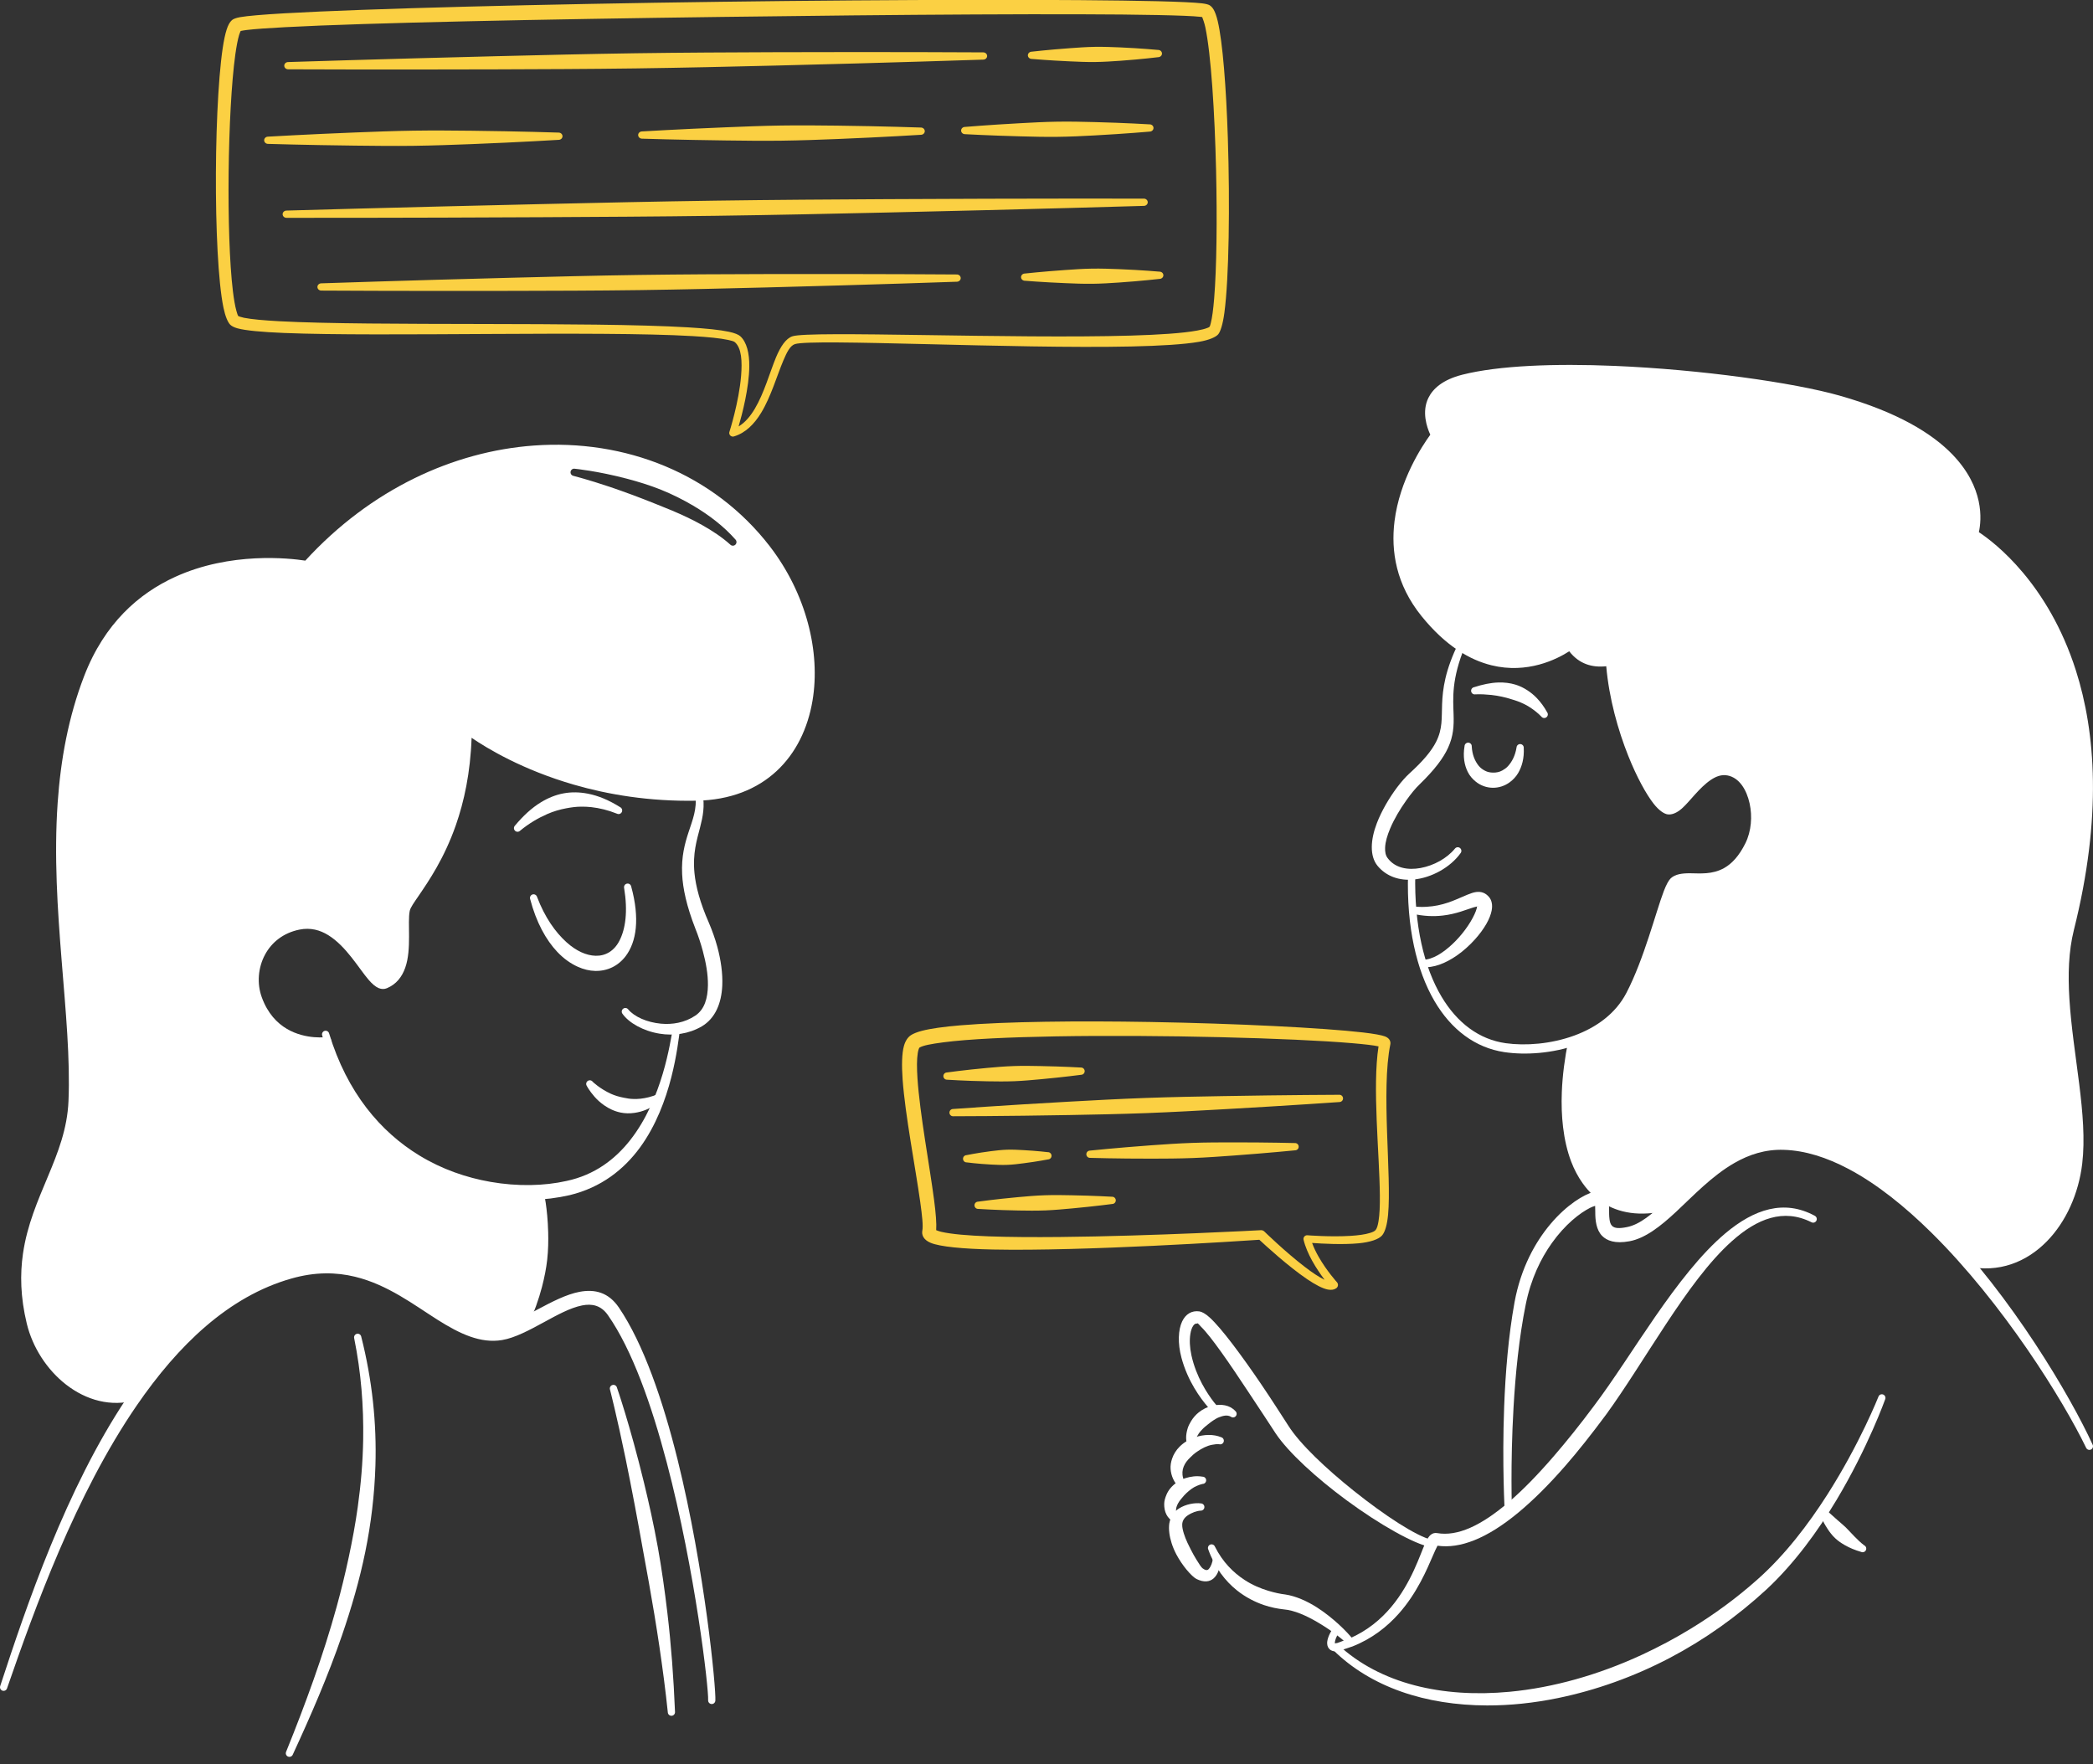 <?xml version="1.0" encoding="UTF-8"?> <svg xmlns="http://www.w3.org/2000/svg" width="140" height="118" viewBox="0 0 140 118" fill="none"><rect x="0" y="0" width="140" height="118" fill="#333333" stroke="none"/><g clip-path="url(#clip0_2234_1741)"><path fill-rule="evenodd" clip-rule="evenodd" d="M34.789 55.566C34.694 55.66 34.541 55.66 34.447 55.564C34.354 55.469 34.354 55.316 34.449 55.221C34.989 54.577 35.557 54.044 36.189 53.66C36.663 53.372 37.167 53.166 37.697 53.067C38.219 52.97 38.765 52.979 39.322 53.088C40.025 53.224 40.74 53.524 41.486 53.993C41.604 54.054 41.652 54.2 41.591 54.32C41.531 54.439 41.385 54.486 41.266 54.425C40.662 54.183 40.096 54.051 39.554 53.988C39.322 53.962 39.097 53.955 38.875 53.956C38.533 53.957 38.206 54.003 37.883 54.064C37.445 54.146 37.02 54.269 36.599 54.454C35.984 54.725 35.378 55.08 34.789 55.566Z" fill="white"></path><path fill-rule="evenodd" clip-rule="evenodd" d="M35.461 60.135C35.421 60.007 35.491 59.871 35.617 59.83C35.745 59.789 35.881 59.86 35.921 59.987C36.443 61.367 37.156 62.361 37.896 63.028C38.547 63.614 39.221 63.914 39.84 63.93C40.5 63.947 41.076 63.617 41.433 62.925C41.84 62.138 42.005 60.968 41.747 59.395C41.719 59.264 41.801 59.135 41.932 59.106C42.062 59.078 42.191 59.161 42.219 59.291C42.517 60.374 42.6 61.299 42.528 62.065C42.453 62.858 42.203 63.485 41.857 63.946C41.349 64.623 40.617 64.96 39.815 64.944C39.438 64.936 39.042 64.844 38.648 64.666C38.182 64.456 37.71 64.13 37.276 63.67C36.526 62.877 35.869 61.699 35.461 60.135Z" fill="white"></path><path fill-rule="evenodd" clip-rule="evenodd" d="M41.639 67.813C41.557 67.708 41.576 67.555 41.682 67.473C41.788 67.391 41.939 67.411 42.021 67.517C42.426 68.007 43.272 68.385 44.207 68.472C44.97 68.544 45.798 68.409 46.499 67.94C47.138 67.52 47.34 66.758 47.353 65.901C47.363 65.174 47.219 64.377 47.011 63.611C46.869 63.086 46.7 62.574 46.512 62.111C45.922 60.598 45.674 59.428 45.628 58.472C45.571 57.294 45.804 56.438 46.055 55.671C46.328 54.837 46.633 54.12 46.516 53.143C46.496 53.01 46.587 52.886 46.718 52.866C46.85 52.846 46.973 52.937 46.993 53.069C47.154 53.921 47.017 54.612 46.831 55.334C46.612 56.187 46.321 57.082 46.454 58.41C46.543 59.29 46.816 60.359 47.42 61.731C47.631 62.228 47.832 62.777 47.985 63.345C48.217 64.208 48.35 65.113 48.312 65.931C48.256 67.111 47.847 68.115 46.941 68.654C46.055 69.17 45.043 69.291 44.122 69.141C43.028 68.964 42.074 68.424 41.639 67.813Z" fill="white"></path><path fill-rule="evenodd" clip-rule="evenodd" d="M45.009 68.771C45.031 68.638 45.156 68.55 45.287 68.572C45.419 68.594 45.508 68.719 45.486 68.852C45.339 69.845 44.964 73.808 42.811 76.752C41.734 78.224 40.215 79.433 38.104 79.942C36.492 80.312 34.587 80.398 32.64 80.043C30.925 79.73 29.177 79.079 27.571 78.03C24.929 76.303 22.663 73.488 21.549 69.253C21.512 69.125 21.586 68.99 21.715 68.953C21.843 68.918 21.977 68.992 22.013 69.121C23.226 73.115 25.473 75.713 28.04 77.282C29.568 78.217 31.21 78.776 32.816 79.055C34.626 79.37 36.391 79.329 37.89 78.994C39.787 78.591 41.155 77.533 42.159 76.254C44.32 73.499 44.829 69.718 45.009 68.771Z" fill="white"></path><path fill-rule="evenodd" clip-rule="evenodd" d="M21.867 69.365C21.998 69.345 22.122 69.435 22.143 69.568C22.163 69.7 22.073 69.823 21.941 69.845C21.941 69.845 20.385 70.093 18.945 69.267C18.19 68.833 17.465 68.108 17.012 66.897C16.617 65.842 16.696 64.601 17.242 63.576C17.743 62.633 18.637 61.871 19.92 61.602C20.816 61.414 21.59 61.62 22.266 62.028C23.538 62.796 24.444 64.322 25.143 65.118C25.256 65.248 25.362 65.355 25.464 65.429C25.527 65.475 25.575 65.523 25.631 65.499C26.237 65.241 26.488 64.672 26.606 64.034C26.822 62.862 26.598 61.458 26.735 60.784C26.792 60.503 27.049 60.087 27.43 59.518C28.07 58.565 29.061 57.105 29.799 54.941C30.367 53.272 30.784 51.184 30.774 48.586C30.774 48.434 30.861 48.296 30.998 48.23C31.135 48.165 31.297 48.184 31.414 48.279C31.414 48.279 34.029 50.377 38.617 51.674C40.829 52.299 43.499 52.737 46.556 52.665C50.615 52.571 52.879 50.004 53.418 46.707C53.913 43.686 52.986 40.07 50.707 37.136C47.157 32.557 41.564 30.39 35.765 30.812C30.566 31.191 25.197 33.648 20.955 38.341C20.841 38.467 20.671 38.523 20.504 38.49C20.504 38.49 16.153 37.597 12.089 39.431C9.858 40.437 7.717 42.274 6.437 45.544C5.043 49.098 4.597 52.858 4.552 56.579C4.477 62.744 5.499 68.805 5.258 73.682C5.162 75.624 4.504 77.276 3.795 78.938C3.126 80.504 2.412 82.08 2.128 83.942C1.929 85.253 1.943 86.707 2.338 88.401C2.682 89.88 3.568 91.274 4.746 92.204C5.942 93.147 7.443 93.611 8.986 93.18C9.114 93.143 9.248 93.219 9.284 93.347C9.32 93.476 9.246 93.611 9.117 93.647C7.417 94.137 5.754 93.648 4.425 92.618C3.144 91.625 2.176 90.127 1.791 88.532C1.363 86.757 1.338 85.232 1.537 83.853C1.815 81.935 2.532 80.305 3.208 78.687C3.875 77.092 4.503 75.51 4.581 73.651C4.819 68.019 3.361 60.823 3.857 53.695C4.056 50.826 4.571 47.969 5.627 45.227C6.99 41.683 9.303 39.69 11.71 38.59C15.42 36.894 19.365 37.338 20.422 37.5C24.809 32.714 30.336 30.197 35.693 29.803C41.827 29.352 47.735 31.681 51.483 36.531C53.928 39.702 54.897 43.608 54.349 46.863C53.725 50.583 51.159 53.476 46.575 53.559C43.419 53.615 40.665 53.146 38.386 52.486C34.96 51.494 32.601 50.071 31.545 49.35C31.463 51.699 31.041 53.62 30.495 55.184C29.714 57.421 28.678 58.928 28.008 59.912C27.694 60.373 27.457 60.696 27.408 60.925C27.243 61.708 27.549 63.479 27.106 64.729C26.891 65.338 26.515 65.835 25.882 66.099C25.706 66.173 25.524 66.171 25.334 66.095C25.128 66.011 24.899 65.819 24.661 65.542C23.999 64.775 23.162 63.293 21.952 62.548C21.402 62.21 20.771 62.032 20.038 62.179C18.94 62.399 18.169 63.041 17.734 63.842C17.255 64.724 17.178 65.796 17.512 66.711C17.903 67.785 18.535 68.436 19.198 68.825C20.478 69.573 21.867 69.365 21.867 69.365Z" fill="white"></path><path fill-rule="evenodd" clip-rule="evenodd" d="M0.47 112.934C0.428 113.061 0.29 113.129 0.165 113.087C0.038 113.043 -0.03 112.906 0.013 112.779C1.781 107.38 4.409 99.616 8.461 93.541C11.297 89.287 14.838 85.871 19.211 84.58C21.013 84.053 22.584 84.085 23.989 84.425C26.282 84.977 28.124 86.357 29.807 87.429C31.061 88.226 32.206 88.866 33.434 88.667C34.2 88.544 35.071 88.063 35.958 87.589C36.914 87.079 37.885 86.574 38.765 86.409C39.785 86.218 40.7 86.436 41.397 87.46C43.032 89.866 44.34 93.663 45.327 97.647C47.148 104.994 47.904 112.956 47.85 113.753C47.842 113.887 47.727 113.989 47.595 113.981C47.462 113.973 47.36 113.858 47.367 113.725C47.408 112.934 46.51 105.075 44.601 97.834C43.584 93.974 42.285 90.288 40.664 87.969C40.203 87.309 39.601 87.187 38.939 87.318C38.142 87.476 37.27 87.958 36.408 88.428C35.422 88.966 34.445 89.489 33.593 89.633C32.143 89.878 30.755 89.218 29.272 88.281C27.668 87.267 25.932 85.932 23.754 85.401C22.499 85.095 21.096 85.06 19.482 85.523C15.29 86.712 11.912 89.982 9.147 94.008C5.051 99.974 2.311 107.614 0.47 112.934Z" fill="white"></path><path fill-rule="evenodd" clip-rule="evenodd" d="M40.801 92.944C40.763 92.817 40.835 92.681 40.963 92.643C41.091 92.603 41.226 92.676 41.264 92.804C41.264 92.804 42.129 95.273 43.079 99.186C43.393 100.482 43.721 101.935 44.005 103.512C44.252 104.888 44.462 106.358 44.642 107.892C44.891 110 45.059 112.228 45.151 114.506C45.162 114.64 45.061 114.756 44.928 114.766C44.795 114.776 44.679 114.675 44.67 114.541C44.518 113.058 44.321 111.601 44.114 110.183C43.893 108.685 43.65 107.235 43.403 105.852C43.276 105.142 43.148 104.451 43.026 103.779C42.829 102.685 42.642 101.644 42.457 100.672C42.241 99.537 42.037 98.496 41.847 97.57C41.256 94.7 40.801 92.944 40.801 92.944Z" fill="white"></path><path fill-rule="evenodd" clip-rule="evenodd" d="M23.69 89.507C23.661 89.377 23.742 89.247 23.872 89.217C24.002 89.187 24.132 89.269 24.161 89.4C24.903 92.329 25.199 95.201 25.112 98.031C25.052 99.975 24.822 101.901 24.434 103.801C24.051 105.684 23.51 107.541 22.878 109.381C21.953 112.076 20.803 114.727 19.581 117.37C19.527 117.493 19.385 117.549 19.262 117.495C19.14 117.442 19.085 117.298 19.138 117.175C19.788 115.575 20.402 113.97 20.972 112.361C21.548 110.736 22.069 109.106 22.521 107.467C22.824 106.367 23.092 105.263 23.329 104.154C23.567 103.043 23.773 101.928 23.93 100.805C24.138 99.314 24.268 97.811 24.293 96.288C24.329 94.07 24.157 91.814 23.69 89.507Z" fill="white"></path><path fill-rule="evenodd" clip-rule="evenodd" d="M35.888 79.77C35.871 79.637 35.964 79.515 36.096 79.497C36.228 79.48 36.35 79.574 36.367 79.706C36.367 79.706 36.627 80.785 36.668 82.439C36.682 82.994 36.675 83.613 36.601 84.272C36.536 84.85 36.415 85.456 36.255 86.075C36.033 86.928 35.719 87.795 35.325 88.662C35.278 88.787 35.14 88.851 35.015 88.804C34.89 88.758 34.826 88.618 34.873 88.493C35.037 87.912 35.154 87.337 35.257 86.769C35.367 86.173 35.442 85.591 35.504 85.031C35.536 84.746 35.563 84.466 35.593 84.195C35.643 83.753 35.692 83.334 35.729 82.938C35.773 82.478 35.811 82.055 35.835 81.674C35.911 80.507 35.888 79.77 35.888 79.77Z" fill="white"></path><path fill-rule="evenodd" clip-rule="evenodd" d="M39.254 72.641C39.178 72.531 39.204 72.38 39.314 72.303C39.423 72.227 39.574 72.254 39.65 72.363C39.65 72.363 40.122 72.823 40.858 73.16C41.114 73.276 41.403 73.363 41.722 73.425C41.929 73.466 42.147 73.508 42.384 73.509C42.531 73.51 42.684 73.511 42.845 73.492C43.207 73.45 43.599 73.364 44.028 73.172C44.142 73.103 44.291 73.139 44.36 73.253C44.429 73.367 44.393 73.517 44.279 73.587C43.927 73.869 43.588 74.067 43.253 74.212C42.977 74.331 42.708 74.399 42.446 74.438C42.122 74.485 41.812 74.478 41.527 74.42C41.099 74.335 40.725 74.151 40.417 73.936C40.149 73.751 39.932 73.546 39.761 73.35C39.417 72.96 39.254 72.641 39.254 72.641Z" fill="white"></path><path fill-rule="evenodd" clip-rule="evenodd" d="M21.904 69.605C24.371 77.606 31.061 80.085 36.128 79.738C36.128 79.738 36.717 84.202 35.099 88.578C34.543 88.851 34.007 89.069 33.514 89.15C29.608 89.797 26.314 83.034 19.346 85.052C15.189 86.255 11.809 89.441 9.052 93.413C5.85 94.321 2.804 91.581 2.065 88.466C0.482 81.799 4.687 78.746 4.92 73.666C5.28 65.807 2.344 54.885 6.032 45.385C9.747 35.813 20.6 38.018 20.6 38.018C29.788 27.823 44.196 27.92 51.095 36.833C56.098 43.296 54.753 52.943 46.566 53.112C36.992 53.309 31.167 48.586 31.167 48.586C31.167 56.489 27.301 59.751 27.072 60.854C26.843 61.956 27.581 65.029 25.756 65.799C24.695 66.246 23.223 61.224 19.979 61.89C17.487 62.401 16.565 64.918 17.262 66.804C18.492 70.134 21.904 69.605 21.904 69.605ZM38.361 31.831C38.361 31.831 39.35 32.083 40.766 32.558C41.249 32.721 41.779 32.91 42.34 33.117C42.838 33.302 43.358 33.506 43.889 33.719C44.227 33.855 44.57 33.99 44.912 34.133C45.618 34.431 46.32 34.755 46.977 35.127C47.664 35.515 48.305 35.938 48.849 36.429C48.943 36.524 49.097 36.525 49.191 36.431C49.287 36.336 49.287 36.183 49.193 36.087C48.434 35.226 47.452 34.462 46.371 33.825C45.678 33.416 44.95 33.053 44.219 32.76C43.441 32.448 42.665 32.213 41.948 32.024C39.964 31.5 38.446 31.353 38.446 31.353C38.315 31.33 38.189 31.418 38.166 31.55C38.143 31.681 38.23 31.807 38.361 31.831Z" fill="white"></path><path fill-rule="evenodd" clip-rule="evenodd" d="M87.766 83.139C87.878 83.454 88.034 83.769 88.203 84.066C88.74 85.008 89.427 85.766 89.427 85.766C89.479 85.823 89.503 85.9 89.495 85.977C89.486 86.054 89.445 86.123 89.382 86.168C89.248 86.265 89.059 86.302 88.823 86.257C88.472 86.192 87.974 85.928 87.432 85.561C86.172 84.708 84.642 83.305 84.237 82.927C82.933 83.015 72.471 83.704 66.413 83.579C64.408 83.537 62.869 83.39 62.249 83.131C61.76 82.927 61.64 82.591 61.695 82.312C61.757 81.993 61.679 81.303 61.556 80.409C61.237 78.116 60.546 74.585 60.375 72.196C60.306 71.24 60.328 70.454 60.462 69.968C60.561 69.612 60.731 69.377 60.923 69.248C61.079 69.143 61.327 69.038 61.664 68.951C62.243 68.8 63.13 68.675 64.247 68.582C67.303 68.327 72.118 68.276 76.923 68.359C82.716 68.459 88.494 68.751 91.155 69.058C91.906 69.145 92.423 69.24 92.647 69.326C92.993 69.46 93.026 69.717 93 69.848C92.372 72.933 93.093 78.643 92.848 81.252C92.786 81.904 92.654 82.38 92.459 82.622C92.234 82.901 91.633 83.09 90.892 83.162C89.805 83.266 88.41 83.187 87.766 83.139ZM62.621 82.285C62.707 82.319 62.838 82.368 62.955 82.394C64.306 82.709 67.444 82.774 70.903 82.741C77.107 82.681 84.332 82.286 84.332 82.286C84.42 82.279 84.506 82.311 84.57 82.373C84.57 82.373 85.968 83.738 87.276 84.738C87.758 85.108 88.225 85.427 88.603 85.603C88.356 85.274 88.038 84.819 87.761 84.316C87.518 83.872 87.305 83.391 87.195 82.925C87.177 82.849 87.197 82.769 87.247 82.71C87.298 82.65 87.374 82.619 87.452 82.626C87.452 82.626 89.014 82.751 90.359 82.664C90.851 82.633 91.312 82.574 91.651 82.466C91.817 82.413 91.951 82.356 92.019 82.269C92.112 82.15 92.166 81.946 92.209 81.682C92.283 81.24 92.304 80.647 92.298 79.954C92.272 77.129 91.789 72.713 92.209 69.991C91.872 69.916 91.265 69.847 90.449 69.777C86.434 69.434 77.556 69.201 70.607 69.322C67.521 69.377 64.817 69.496 63.097 69.721C62.305 69.824 61.743 69.924 61.496 70.078C61.489 70.092 61.467 70.132 61.457 70.159C61.428 70.237 61.406 70.331 61.389 70.438C61.32 70.857 61.325 71.441 61.369 72.126C61.526 74.499 62.187 78.007 62.483 80.282C62.598 81.156 62.652 81.863 62.621 82.285Z" fill="#FBD043"></path><path fill-rule="evenodd" clip-rule="evenodd" d="M63.353 72.221C63.219 72.226 63.107 72.122 63.102 71.988C63.097 71.854 63.202 71.741 63.335 71.736C63.335 71.736 64.508 71.572 66.018 71.433C66.584 71.381 67.196 71.328 67.81 71.307C68.424 71.285 69.038 71.297 69.606 71.308C71.122 71.336 72.303 71.406 72.303 71.406C72.437 71.402 72.549 71.506 72.554 71.641C72.559 71.774 72.454 71.886 72.321 71.891C72.321 71.891 71.148 72.048 69.638 72.187C69.071 72.24 68.461 72.296 67.847 72.321C67.233 72.345 66.619 72.337 66.05 72.327C64.534 72.3 63.353 72.221 63.353 72.221V72.221Z" fill="#FBD043"></path><path fill-rule="evenodd" clip-rule="evenodd" d="M63.758 74.665C63.625 74.67 63.512 74.565 63.508 74.432C63.502 74.298 63.607 74.185 63.74 74.18C63.74 74.18 67.144 73.932 71.486 73.69C73.121 73.599 74.884 73.504 76.653 73.44C78.421 73.376 80.189 73.345 81.825 73.317C86.173 73.24 89.584 73.229 89.584 73.229C89.717 73.223 89.831 73.329 89.835 73.463C89.841 73.596 89.735 73.708 89.602 73.714C89.602 73.714 86.198 73.953 81.856 74.196C80.221 74.287 78.457 74.387 76.69 74.454C74.923 74.52 73.154 74.555 71.517 74.584C67.17 74.662 63.758 74.665 63.758 74.665Z" fill="#FBD043"></path><path fill-rule="evenodd" clip-rule="evenodd" d="M72.915 77.448C72.781 77.453 72.671 77.348 72.665 77.214C72.661 77.08 72.764 76.969 72.897 76.963C72.897 76.963 74.699 76.775 77.007 76.607C77.874 76.544 78.811 76.48 79.749 76.447C80.688 76.413 81.627 76.413 82.495 76.412C84.809 76.411 86.619 76.458 86.619 76.458C86.752 76.454 86.865 76.558 86.869 76.692C86.875 76.826 86.77 76.938 86.637 76.943C86.637 76.943 84.834 77.123 82.528 77.292C81.662 77.355 80.725 77.424 79.787 77.459C78.847 77.496 77.909 77.5 77.039 77.501C74.726 77.504 72.915 77.448 72.915 77.448ZM64.667 77.751C64.534 77.757 64.421 77.652 64.417 77.517C64.411 77.384 64.516 77.272 64.649 77.266C64.649 77.266 65.35 77.12 66.273 77.002C66.616 76.959 66.986 76.914 67.358 76.902C67.733 76.89 68.103 76.911 68.449 76.93C69.374 76.98 70.087 77.067 70.087 77.067C70.22 77.061 70.333 77.166 70.337 77.3C70.343 77.434 70.238 77.546 70.105 77.552C70.105 77.552 69.401 77.691 68.481 77.808C68.138 77.853 67.769 77.901 67.396 77.916C67.022 77.931 66.651 77.915 66.305 77.896C65.378 77.847 64.667 77.751 64.667 77.751Z" fill="#FBD043"></path><path fill-rule="evenodd" clip-rule="evenodd" d="M65.433 80.863C65.3 80.868 65.188 80.763 65.183 80.63C65.178 80.496 65.282 80.383 65.415 80.378C65.415 80.378 66.588 80.213 68.099 80.075C68.664 80.022 69.276 79.97 69.89 79.949C70.505 79.927 71.118 79.939 71.687 79.95C73.202 79.978 74.384 80.048 74.384 80.048C74.517 80.044 74.629 80.147 74.635 80.282C74.639 80.416 74.535 80.528 74.402 80.533C74.402 80.533 73.229 80.689 71.719 80.829C71.152 80.881 70.541 80.938 69.927 80.963C69.313 80.987 68.699 80.979 68.131 80.969C66.615 80.942 65.433 80.863 65.433 80.863V80.863Z" fill="#FBD043"></path><path fill-rule="evenodd" clip-rule="evenodd" d="M49.091 29.193C49.875 28.957 50.459 28.36 50.917 27.605C51.572 26.527 51.97 25.124 52.397 24.116C52.633 23.561 52.847 23.123 53.173 23.017C54.341 22.638 67.808 23.346 75.656 23.176C77.604 23.134 79.211 23.037 80.212 22.862C80.891 22.742 81.324 22.549 81.485 22.362C81.635 22.188 81.796 21.685 81.899 20.919C82.208 18.617 82.275 13.657 82.13 9.221C82.02 5.865 81.786 2.807 81.452 1.407C81.367 1.052 81.269 0.789 81.173 0.63C81.087 0.486 80.988 0.396 80.897 0.344C80.835 0.309 80.673 0.255 80.407 0.224C79.912 0.166 78.89 0.118 77.449 0.082C71.904 -0.054 60.066 -0.037 48.23 0.119C36.39 0.276 24.553 0.572 19.017 0.891C17.572 0.974 16.549 1.062 16.056 1.148C15.778 1.197 15.611 1.274 15.548 1.322C15.467 1.385 15.379 1.483 15.303 1.628C15.204 1.814 15.107 2.112 15.023 2.505C14.663 4.196 14.46 7.87 14.442 11.549C14.424 15.211 14.591 18.876 14.95 20.591C15.071 21.169 15.238 21.553 15.396 21.715C15.476 21.797 15.632 21.891 15.874 21.959C16.401 22.107 17.496 22.21 18.984 22.271C25.56 22.543 40.032 22.11 46.342 22.482C47.385 22.544 48.201 22.626 48.715 22.739C48.933 22.787 49.089 22.828 49.159 22.891C49.61 23.29 49.649 24.182 49.572 25.136C49.429 26.899 48.791 28.886 48.791 28.886C48.762 28.972 48.785 29.066 48.848 29.131C48.911 29.195 49.004 29.219 49.091 29.193ZM15.945 21.147C15.893 21.08 15.858 20.954 15.812 20.79C15.722 20.466 15.645 20.018 15.579 19.475C15.349 17.58 15.261 14.566 15.293 11.556C15.326 8.539 15.48 5.525 15.74 3.646C15.817 3.102 15.9 2.658 15.994 2.342C16.023 2.242 16.071 2.132 16.098 2.072C16.187 2.054 16.35 2.024 16.509 2.005C17.052 1.94 17.924 1.879 19.068 1.818C24.597 1.523 36.419 1.289 48.242 1.132C60.065 0.974 71.889 0.892 77.428 1.006C78.83 1.034 79.823 1.073 80.305 1.127C80.34 1.131 80.38 1.137 80.415 1.142C80.46 1.258 80.564 1.542 80.622 1.817C81.002 3.593 81.252 7.492 81.343 11.4C81.418 14.657 81.383 17.92 81.214 19.977C81.154 20.694 81.081 21.259 80.988 21.617C80.957 21.731 80.939 21.817 80.903 21.86C80.878 21.89 80.827 21.907 80.766 21.932C80.599 22 80.367 22.058 80.078 22.111C79.104 22.29 77.537 22.392 75.638 22.448C67.739 22.679 54.175 22.104 53.002 22.495C52.571 22.639 52.213 23.167 51.905 23.908C51.494 24.9 51.119 26.282 50.487 27.344C50.194 27.834 49.848 28.257 49.406 28.523C49.653 27.672 50.106 25.923 50.12 24.512C50.129 23.631 49.95 22.879 49.516 22.488C49.399 22.382 49.145 22.275 48.764 22.193C48.173 22.066 47.234 21.969 46.037 21.897C39.452 21.502 24.976 21.828 18.683 21.487C17.639 21.43 16.825 21.357 16.319 21.256C16.16 21.224 15.984 21.161 15.945 21.147Z" fill="#FBD043"></path><path fill-rule="evenodd" clip-rule="evenodd" d="M65.774 3.988C65.917 3.986 66.031 3.875 66.029 3.742C66.027 3.608 65.909 3.501 65.766 3.503C65.766 3.503 59.63 3.466 51.814 3.492C48.872 3.502 45.692 3.517 42.514 3.562C39.334 3.608 36.156 3.687 33.215 3.759C25.402 3.952 19.269 4.151 19.269 4.151C19.126 4.153 19.012 4.263 19.014 4.397C19.016 4.531 19.134 4.638 19.277 4.636C19.277 4.636 25.413 4.664 33.229 4.639C36.171 4.629 39.35 4.619 42.529 4.576C45.709 4.533 48.888 4.459 51.828 4.387C59.642 4.195 65.774 3.988 65.774 3.988ZM77.47 3.825C77.613 3.823 77.728 3.712 77.725 3.578C77.723 3.445 77.605 3.337 77.462 3.34C77.462 3.34 76.353 3.233 74.923 3.17C74.388 3.147 73.811 3.125 73.232 3.134C72.653 3.143 72.076 3.186 71.542 3.225C70.116 3.329 69.01 3.457 69.01 3.457C68.867 3.459 68.752 3.57 68.754 3.703C68.756 3.837 68.874 3.944 69.018 3.942C69.018 3.942 70.128 4.04 71.556 4.104C72.092 4.128 72.669 4.155 73.248 4.148C73.826 4.141 74.403 4.103 74.938 4.065C76.365 3.962 77.47 3.825 77.47 3.825Z" fill="#FBD043"></path><path fill-rule="evenodd" clip-rule="evenodd" d="M37.37 9.354C37.513 9.352 37.628 9.241 37.626 9.108C37.623 8.974 37.505 8.867 37.362 8.869C37.362 8.869 34.799 8.782 31.528 8.745C30.298 8.731 28.97 8.72 27.64 8.74C26.311 8.76 24.983 8.813 23.753 8.861C20.486 8.99 17.926 9.14 17.926 9.14C17.783 9.142 17.668 9.252 17.67 9.386C17.672 9.52 17.791 9.627 17.934 9.625C17.934 9.625 20.497 9.703 23.768 9.741C24.998 9.755 26.327 9.771 27.656 9.754C28.985 9.736 30.314 9.688 31.543 9.64C34.811 9.512 37.37 9.354 37.37 9.354ZM61.602 9.016C61.745 9.014 61.86 8.904 61.858 8.77C61.856 8.636 61.738 8.529 61.595 8.531C61.595 8.531 59.135 8.443 55.995 8.404C54.815 8.39 53.54 8.377 52.264 8.396C50.989 8.415 49.714 8.468 48.534 8.516C45.398 8.643 42.942 8.791 42.942 8.791C42.799 8.793 42.684 8.903 42.686 9.037C42.689 9.171 42.807 9.278 42.95 9.276C42.95 9.276 45.409 9.355 48.549 9.395C49.729 9.41 51.004 9.427 52.28 9.41C53.556 9.394 54.831 9.346 56.01 9.299C59.147 9.172 61.602 9.016 61.602 9.016ZM76.903 8.803C77.046 8.8 77.16 8.69 77.157 8.556C77.156 8.423 77.038 8.315 76.895 8.318C76.895 8.318 75.268 8.218 73.186 8.165C72.405 8.144 71.56 8.126 70.715 8.139C69.87 8.152 69.026 8.198 68.246 8.241C66.167 8.353 64.544 8.49 64.544 8.49C64.401 8.492 64.287 8.602 64.289 8.736C64.291 8.87 64.409 8.977 64.552 8.975C64.552 8.975 66.178 9.066 68.26 9.12C69.042 9.141 69.886 9.164 70.731 9.153C71.576 9.143 72.419 9.101 73.2 9.059C75.28 8.947 76.903 8.803 76.903 8.803Z" fill="#FBD043"></path><path fill-rule="evenodd" clip-rule="evenodd" d="M76.516 13.771C76.659 13.769 76.774 13.659 76.772 13.525C76.77 13.391 76.652 13.284 76.509 13.286C76.509 13.286 68.94 13.269 59.3 13.321C55.672 13.341 51.751 13.365 47.83 13.421C43.909 13.477 39.988 13.566 36.361 13.648C26.725 13.866 19.16 14.085 19.16 14.085C19.017 14.087 18.902 14.198 18.905 14.332C18.907 14.465 19.024 14.572 19.168 14.57C19.168 14.57 26.736 14.579 36.376 14.528C40.003 14.509 43.925 14.489 47.846 14.435C51.767 14.382 55.688 14.297 59.315 14.215C68.951 13.999 76.516 13.771 76.516 13.771Z" fill="#FBD043"></path><path fill-rule="evenodd" clip-rule="evenodd" d="M64.007 18.844C64.15 18.842 64.264 18.732 64.262 18.598C64.26 18.464 64.142 18.357 64 18.359C64 18.359 58.389 18.315 51.243 18.332C48.552 18.339 45.645 18.349 42.739 18.391C39.832 18.433 36.926 18.508 34.237 18.577C27.094 18.76 21.488 18.952 21.488 18.952C21.344 18.954 21.23 19.064 21.232 19.198C21.234 19.332 21.352 19.439 21.495 19.437C21.495 19.437 27.105 19.472 34.252 19.456C36.941 19.45 39.849 19.444 42.755 19.405C45.662 19.366 48.568 19.295 51.257 19.227C58.401 19.044 64.007 18.844 64.007 18.844ZM77.562 18.655C77.705 18.653 77.82 18.543 77.818 18.409C77.816 18.275 77.697 18.168 77.555 18.17C77.555 18.17 76.373 18.064 74.851 18.003C74.281 17.98 73.666 17.959 73.05 17.968C72.434 17.978 71.819 18.021 71.25 18.061C69.733 18.166 68.553 18.296 68.553 18.296C68.41 18.297 68.296 18.408 68.298 18.542C68.3 18.675 68.418 18.782 68.561 18.78C68.561 18.78 69.744 18.878 71.265 18.94C71.834 18.964 72.449 18.989 73.066 18.982C73.683 18.975 74.297 18.936 74.865 18.897C76.384 18.793 77.562 18.655 77.562 18.655Z" fill="#FBD043"></path><path fill-rule="evenodd" clip-rule="evenodd" d="M98.687 46.443C98.556 46.467 98.43 46.38 98.406 46.248C98.382 46.117 98.469 45.99 98.6 45.966C99.175 45.781 99.708 45.667 100.226 45.651C100.628 45.639 101.012 45.686 101.368 45.794C101.653 45.88 101.918 46.011 102.162 46.17C102.39 46.319 102.599 46.487 102.79 46.687C103.056 46.964 103.286 47.276 103.487 47.641C103.566 47.749 103.543 47.901 103.436 47.98C103.329 48.06 103.178 48.037 103.098 47.929C102.86 47.682 102.605 47.49 102.34 47.314C102.076 47.139 101.798 47.013 101.508 46.904C101.372 46.853 101.233 46.813 101.092 46.769C100.885 46.705 100.673 46.643 100.449 46.598C100.23 46.554 100.006 46.511 99.768 46.486C99.424 46.451 99.072 46.426 98.687 46.443Z" fill="white"></path><path fill-rule="evenodd" clip-rule="evenodd" d="M97.963 49.904C97.971 49.77 98.085 49.668 98.218 49.675C98.351 49.683 98.453 49.797 98.445 49.931C98.476 50.489 98.657 50.901 98.895 51.206C99.022 51.368 99.181 51.477 99.344 51.561C99.507 51.645 99.684 51.676 99.862 51.679C100.075 51.684 100.292 51.648 100.492 51.534C100.625 51.459 100.757 51.371 100.871 51.244C101.134 50.954 101.35 50.553 101.441 49.999C101.448 49.865 101.562 49.763 101.695 49.77C101.829 49.778 101.931 49.892 101.923 50.026C101.96 50.728 101.798 51.281 101.549 51.707C101.401 51.96 101.207 52.157 100.998 52.314C100.654 52.573 100.245 52.699 99.845 52.693C99.436 52.688 99.029 52.544 98.698 52.271C98.492 52.102 98.306 51.892 98.175 51.626C97.955 51.18 97.844 50.608 97.963 49.904Z" fill="white"></path><path fill-rule="evenodd" clip-rule="evenodd" d="M97.318 56.765C97.4 56.659 97.551 56.639 97.657 56.721C97.762 56.803 97.782 56.955 97.701 57.061C97.017 58.019 95.748 58.721 94.55 58.831C93.619 58.917 92.737 58.635 92.14 57.91C91.607 57.252 91.671 56.172 92.097 55.062C92.425 54.207 92.952 53.33 93.456 52.66C93.744 52.278 94.027 51.965 94.259 51.75C95.214 50.886 95.754 50.222 96.056 49.629C96.506 48.748 96.423 48.035 96.461 47.103C96.501 46.095 96.651 44.856 97.568 42.992C97.623 42.87 97.766 42.816 97.887 42.871C98.008 42.927 98.063 43.071 98.007 43.193C97.07 45.451 97.198 46.72 97.23 47.8C97.253 48.553 97.224 49.221 96.859 50.02C96.548 50.7 95.976 51.475 94.939 52.482C94.686 52.721 94.369 53.107 94.048 53.562C93.655 54.116 93.258 54.774 92.986 55.422C92.797 55.872 92.662 56.313 92.649 56.707C92.641 56.966 92.675 57.202 92.811 57.386C93.308 58.069 94.173 58.217 95.027 58.059C95.904 57.897 96.78 57.42 97.318 56.765Z" fill="white"></path><path fill-rule="evenodd" clip-rule="evenodd" d="M111.678 53.628C111.728 53.624 111.773 53.575 111.834 53.53C111.941 53.451 112.053 53.344 112.172 53.223C112.684 52.697 113.29 51.924 113.995 51.462C114.519 51.118 115.094 50.936 115.719 51.062C116.603 51.241 117.277 51.967 117.633 52.942C118.055 54.096 118.032 55.59 117.446 56.752C116.924 57.789 116.322 58.379 115.715 58.719C114.917 59.166 114.102 59.183 113.404 59.166C113.1 59.158 112.822 59.144 112.587 59.173C112.455 59.19 112.338 59.216 112.252 59.292C112.135 59.398 112.021 59.718 111.862 60.16C111.488 61.197 111.01 62.849 110.392 64.467C110.091 65.253 109.758 66.031 109.388 66.729C108.564 68.286 107.125 69.294 105.54 69.865C103.866 70.468 102.034 70.585 100.629 70.376C98.691 70.087 97.08 68.885 95.951 66.959C94.737 64.886 94.081 61.966 94.183 58.472C94.185 58.338 94.296 58.232 94.43 58.235C94.563 58.239 94.668 58.35 94.666 58.484C94.595 61.862 95.238 64.681 96.428 66.674C97.473 68.425 98.941 69.529 100.715 69.778C102.035 69.963 103.754 69.838 105.321 69.261C106.75 68.733 108.056 67.826 108.79 66.413C109.97 64.146 110.75 61.022 111.293 59.6C111.461 59.161 111.628 58.865 111.761 58.744C112.056 58.476 112.503 58.408 113.052 58.412C113.704 58.417 114.538 58.511 115.341 58.054C115.842 57.768 116.323 57.264 116.75 56.402C117.148 55.597 117.22 54.604 117.031 53.741C116.829 52.816 116.336 52.021 115.559 51.87C115.154 51.79 114.788 51.933 114.45 52.157C113.67 52.676 113.032 53.611 112.499 54.081C112.162 54.378 111.834 54.509 111.552 54.473C111.323 54.444 110.974 54.222 110.613 53.761C110.111 53.12 109.484 51.983 108.918 50.569C108.229 48.846 107.628 46.708 107.441 44.564C106.959 44.617 106.507 44.576 106.097 44.422C105.677 44.264 105.294 43.99 104.966 43.564C104.142 44.093 102.174 45.094 99.765 44.5C98.317 44.143 96.698 43.209 95.084 41.21C93.38 39.099 93.032 36.861 93.278 34.87C93.619 32.109 95.121 29.834 95.672 29.078C95.437 28.567 95.089 27.538 95.547 26.61C95.849 25.999 96.496 25.399 97.816 25.063C100.255 24.446 104.021 24.308 107.984 24.474C113.768 24.715 119.975 25.592 123.046 26.462C126.947 27.569 129.246 29.002 130.591 30.393C132.738 32.614 132.547 34.769 132.366 35.595C133.416 36.29 136.999 39.014 138.86 44.86C140.165 48.959 140.626 54.61 138.724 62.195C138.363 63.633 138.321 65.194 138.42 66.796C138.653 70.587 139.661 74.604 139.279 77.837C139.043 79.833 138.198 81.718 136.921 83.024C135.559 84.418 133.711 85.163 131.581 84.708C131.451 84.68 131.367 84.552 131.394 84.421C131.422 84.29 131.549 84.206 131.68 84.233C133.627 84.632 135.309 83.937 136.541 82.655C137.73 81.419 138.503 79.644 138.709 77.771C139.065 74.565 138.026 70.592 137.767 66.839C137.652 65.165 137.69 63.534 138.056 62.028C139.478 56.188 139.488 51.527 138.794 47.859C137.165 39.258 131.645 36.178 131.645 36.178C131.455 36.072 131.371 35.844 131.447 35.64C131.447 35.64 132.243 33.383 129.942 31.028C128.667 29.721 126.478 28.403 122.791 27.375C119.762 26.529 113.643 25.701 107.944 25.476C104.091 25.324 100.432 25.443 98.063 26.044C97.145 26.276 96.657 26.635 96.447 27.06C96.268 27.421 96.302 27.807 96.38 28.123C96.486 28.547 96.683 28.857 96.683 28.857C96.802 29.04 96.788 29.28 96.649 29.45C96.649 29.45 94.654 31.884 94.263 34.994C94.041 36.751 94.341 38.729 95.839 40.598C97.275 42.388 98.702 43.248 99.994 43.572C102.718 44.255 104.792 42.551 104.792 42.551C104.898 42.463 105.036 42.427 105.17 42.452C105.305 42.477 105.422 42.56 105.489 42.68C105.745 43.135 106.056 43.42 106.42 43.559C106.818 43.71 107.27 43.694 107.757 43.583C107.889 43.552 108.026 43.582 108.134 43.663C108.241 43.744 108.307 43.869 108.315 44.004C108.406 45.817 108.829 47.651 109.364 49.235C109.925 50.896 110.609 52.282 111.168 53.071C111.299 53.257 111.422 53.407 111.534 53.515C111.582 53.561 111.656 53.613 111.678 53.628Z" fill="white"></path><path fill-rule="evenodd" clip-rule="evenodd" d="M106.698 80.659C106.599 80.689 106.476 80.733 106.372 80.785C105.679 81.13 104.687 81.905 103.806 83.142C103.064 84.181 102.401 85.542 102.057 87.25C101.609 89.459 101.368 91.913 101.24 94.135C101.019 97.963 101.134 101.097 101.134 101.097C101.141 101.231 101.038 101.344 100.905 101.351C100.772 101.357 100.659 101.254 100.652 101.12C100.652 101.12 100.467 97.965 100.612 94.105C100.696 91.849 100.897 89.354 101.307 87.104C101.729 84.807 102.697 83.08 103.706 81.88C104.807 80.57 105.975 79.887 106.58 79.735C106.962 79.64 107.227 79.743 107.358 79.863C107.458 79.956 107.536 80.09 107.581 80.266C107.619 80.417 107.63 80.617 107.632 80.841C107.633 81.065 107.626 81.32 107.66 81.561C107.683 81.725 107.719 81.885 107.83 81.997C108 82.166 108.303 82.182 108.816 82.081C109.71 81.906 110.541 81.175 111.446 80.319C112.65 79.181 113.952 77.806 115.531 76.905C116.649 76.267 117.904 75.863 119.35 75.916C120.918 75.977 122.512 76.491 124.084 77.345C126.045 78.411 127.977 80.001 129.786 81.848C134.565 86.73 138.496 93.394 139.977 96.636C140.034 96.757 139.982 96.902 139.862 96.959C139.741 97.016 139.597 96.963 139.541 96.843C138.013 93.673 133.989 87.185 129.189 82.448C127.416 80.698 125.539 79.188 123.638 78.184C122.197 77.423 120.745 76.953 119.317 76.911C118.069 76.87 116.992 77.232 116.028 77.783C114.52 78.645 113.282 79.965 112.124 81.046C111.058 82.041 110.042 82.831 108.994 83.026C108.025 83.205 107.48 82.987 107.162 82.663C106.777 82.269 106.703 81.636 106.707 81.065C106.708 80.94 106.702 80.781 106.698 80.659Z" fill="white"></path><path fill-rule="evenodd" clip-rule="evenodd" d="M104.898 69.627C104.919 69.494 105.042 69.403 105.174 69.424C105.306 69.445 105.396 69.569 105.375 69.701C105.254 70.818 105.218 71.954 105.262 73.055C105.294 73.812 105.369 74.549 105.487 75.25C105.613 75.997 105.796 76.698 106.038 77.335C106.211 77.789 106.409 78.211 106.652 78.588C107.173 79.4 107.877 80.012 108.832 80.311C109.643 80.566 110.616 80.617 111.784 80.395C111.915 80.365 112.044 80.446 112.075 80.576C112.106 80.706 112.025 80.837 111.895 80.867C109.988 81.404 108.498 81.209 107.356 80.542C106.762 80.195 106.264 79.713 105.853 79.132C105.552 78.706 105.296 78.225 105.095 77.697C104.828 76.996 104.651 76.214 104.552 75.386C104.463 74.64 104.438 73.856 104.469 73.055C104.513 71.922 104.669 70.761 104.898 69.627Z" fill="white"></path><path fill-rule="evenodd" clip-rule="evenodd" d="M98.798 60.634C98.784 60.637 98.771 60.641 98.76 60.643C98.697 60.655 98.63 60.673 98.558 60.695C98.073 60.842 97.407 61.139 96.504 61.24C95.918 61.307 95.239 61.294 94.449 61.111C94.318 61.089 94.229 60.964 94.25 60.832C94.272 60.7 94.396 60.61 94.527 60.632C95.797 60.761 96.704 60.457 97.385 60.173C97.967 59.93 98.406 59.711 98.734 59.667C99.089 59.62 99.368 59.726 99.605 60.005C99.771 60.206 99.852 60.513 99.777 60.902C99.728 61.158 99.611 61.469 99.424 61.795C99.23 62.134 98.965 62.497 98.649 62.846C98.299 63.233 97.89 63.606 97.452 63.91C96.699 64.433 95.877 64.765 95.144 64.684C95.011 64.678 94.908 64.564 94.915 64.43C94.921 64.297 95.034 64.193 95.167 64.2C95.844 64.19 96.538 63.724 97.157 63.144C97.801 62.54 98.336 61.786 98.62 61.175C98.692 61.02 98.749 60.877 98.78 60.75C98.789 60.715 98.794 60.668 98.798 60.634ZM98.827 60.627C98.828 60.63 98.83 60.632 98.831 60.634C98.84 60.644 98.862 60.65 98.864 60.639C98.868 60.623 98.85 60.623 98.827 60.627Z" fill="white"></path><path fill-rule="evenodd" clip-rule="evenodd" d="M105.136 69.663C106.758 69.134 108.26 68.152 109.09 66.57C110.586 63.719 111.463 59.51 112.006 59.018C112.865 58.242 115.414 59.95 117.098 56.577C118.049 54.671 117.355 51.806 115.639 51.465C113.781 51.096 112.493 54.165 111.607 54.05C110.72 53.935 108.117 48.91 107.86 44.028C106.717 44.292 105.742 44.066 105.087 42.909C105.087 42.909 100.281 46.893 95.462 40.904C91.08 35.458 96.263 29.13 96.263 29.13C96.263 29.13 94.512 26.422 97.94 25.553C103.874 24.049 117.792 25.476 122.919 26.918C134.003 30.036 131.857 35.793 131.857 35.793C131.857 35.793 143.318 42.172 138.391 62.111C137.189 66.973 139.522 73.187 138.994 77.804C138.541 81.775 135.606 85.303 131.63 84.47C127.943 80.185 123.539 76.557 119.334 76.413C116.019 76.3 113.804 78.779 111.84 80.631C105.409 82.15 104.225 75.546 105.136 69.663Z" fill="white"></path><path fill-rule="evenodd" clip-rule="evenodd" d="M89.293 109.921C89.321 109.919 89.399 109.912 89.462 109.894L90.255 109.601C91.458 109.083 92.364 108.316 93.06 107.486C94.421 105.862 94.981 103.99 95.35 103.185C95.469 102.923 95.592 102.751 95.693 102.667C95.838 102.547 95.986 102.523 96.127 102.547C97.481 102.781 99.062 102.068 100.944 100.453C101.874 99.656 102.865 98.638 103.934 97.4C104.783 96.416 105.685 95.297 106.627 94.029C107.918 92.32 109.274 90.156 110.707 88.085C112.203 85.923 113.779 83.864 115.412 82.492C117.332 80.882 119.334 80.207 121.394 81.325C121.511 81.387 121.558 81.533 121.497 81.652C121.435 81.771 121.289 81.817 121.171 81.756C119.294 80.812 117.533 81.516 115.856 83.01C114.307 84.391 112.84 86.443 111.431 88.579C110.035 90.693 108.695 92.886 107.426 94.627C106.468 95.918 105.562 97.066 104.691 98.063C103.577 99.338 102.529 100.373 101.553 101.181C99.46 102.915 97.659 103.606 96.156 103.391C96.15 103.402 96.144 103.412 96.139 103.422C96.058 103.571 95.968 103.775 95.861 104.022C95.441 104.992 94.787 106.556 93.569 107.928C92.791 108.805 91.788 109.605 90.47 110.127L89.611 110.413C89.318 110.492 89.119 110.45 88.993 110.363C88.856 110.268 88.774 110.115 88.772 109.911C88.77 109.628 88.943 109.204 89.231 108.828C89.311 108.721 89.462 108.698 89.569 108.778C89.676 108.858 89.698 109.011 89.619 109.118C89.462 109.336 89.347 109.568 89.304 109.762C89.294 109.802 89.289 109.84 89.288 109.875C89.287 109.889 89.29 109.907 89.293 109.921Z" fill="white"></path><path fill-rule="evenodd" clip-rule="evenodd" d="M80.819 103.638C80.766 103.516 80.823 103.373 80.945 103.319C81.067 103.267 81.21 103.323 81.263 103.447C81.788 104.495 82.501 105.188 83.235 105.672C83.772 106.025 84.324 106.25 84.832 106.405C85.255 106.533 85.646 106.616 85.978 106.654C86.656 106.757 87.405 107.079 88.099 107.524C89.164 108.207 90.106 109.139 90.544 109.704C90.632 109.805 90.621 109.958 90.521 110.047C90.421 110.134 90.268 110.124 90.181 110.024C89.779 109.613 88.996 109.015 88.122 108.504C87.382 108.072 86.575 107.705 85.863 107.649C85.476 107.604 85.013 107.523 84.527 107.355C83.94 107.152 83.314 106.84 82.73 106.371C81.961 105.754 81.265 104.876 80.819 103.638Z" fill="white"></path><path fill-rule="evenodd" clip-rule="evenodd" d="M89.172 110.364C89.076 110.272 89.072 110.118 89.165 110.021C89.257 109.924 89.409 109.92 89.507 110.013C92.319 112.627 96.476 113.586 100.987 113.16C103.876 112.887 106.908 112.039 109.842 110.68C110.947 110.167 112.039 109.587 113.104 108.936C114.664 107.983 116.17 106.886 117.569 105.636C119.41 104.003 120.974 101.939 122.225 99.98C124.419 96.542 125.65 93.418 125.65 93.418C125.697 93.293 125.836 93.23 125.961 93.277C126.086 93.324 126.149 93.464 126.102 93.589C126.102 93.589 124.96 96.805 122.829 100.357C121.596 102.412 120.028 104.573 118.173 106.304C116.185 108.137 113.991 109.69 111.691 110.896C109.257 112.172 106.711 113.068 104.215 113.581C102.599 113.914 101.001 114.079 99.462 114.075C95.373 114.065 91.702 112.862 89.172 110.364Z" fill="white"></path><path fill-rule="evenodd" clip-rule="evenodd" d="M121.719 101.236C121.649 101.121 121.685 100.972 121.799 100.902C121.912 100.832 122.061 100.868 122.13 100.982C122.13 100.982 122.444 101.269 122.926 101.693C123.086 101.833 123.266 101.981 123.448 102.152C123.569 102.267 123.681 102.397 123.806 102.524C123.887 102.605 123.962 102.69 124.046 102.775C124.252 102.981 124.453 103.185 124.697 103.367C124.817 103.425 124.867 103.57 124.809 103.69C124.75 103.811 124.605 103.861 124.486 103.803C124.09 103.689 123.729 103.542 123.392 103.348C123.155 103.213 122.936 103.061 122.753 102.888C122.548 102.695 122.389 102.482 122.257 102.283C121.865 101.693 121.719 101.236 121.719 101.236Z" fill="white"></path><path fill-rule="evenodd" clip-rule="evenodd" d="M80.331 100.561C80.464 100.567 80.568 100.679 80.562 100.813C80.557 100.947 80.445 101.051 80.311 101.046C80.055 101.059 79.713 101.177 79.431 101.373C79.23 101.514 79.08 101.716 79.078 101.982C79.073 102.168 79.124 102.367 79.186 102.575C79.248 102.781 79.336 102.993 79.432 103.202C79.501 103.354 79.578 103.504 79.654 103.652C79.777 103.891 79.902 104.118 80.025 104.316C80.206 104.606 80.349 104.839 80.448 104.909C80.618 105.029 80.752 105.063 80.85 104.954C81.001 104.786 81.102 104.516 81.137 104.215C81.141 104.081 81.251 103.975 81.384 103.978C81.518 103.982 81.623 104.094 81.62 104.227C81.656 104.798 81.476 105.313 81.181 105.573C80.91 105.811 80.529 105.862 80.028 105.614C79.885 105.54 79.634 105.316 79.36 104.983C79.137 104.71 78.892 104.362 78.688 103.977C78.56 103.735 78.451 103.478 78.369 103.22C78.222 102.758 78.159 102.299 78.213 101.906C78.287 101.468 78.513 101.128 78.852 100.907C79.309 100.61 79.922 100.506 80.331 100.561Z" fill="white"></path><path fill-rule="evenodd" clip-rule="evenodd" d="M80.436 98.773C80.569 98.772 80.679 98.88 80.68 99.014C80.68 99.148 80.573 99.257 80.44 99.258C80.309 99.284 80.194 99.333 80.073 99.381C79.798 99.491 79.578 99.674 79.368 99.863C79.252 99.97 79.152 100.086 79.058 100.201C78.995 100.279 78.931 100.351 78.879 100.429C78.655 100.765 78.544 101.136 78.861 101.447C78.969 101.526 78.994 101.677 78.915 101.786C78.838 101.894 78.686 101.918 78.579 101.84C78.038 101.571 77.867 101.096 77.873 100.594C77.876 100.39 77.938 100.183 78.027 99.975C78.087 99.831 78.172 99.689 78.277 99.559C78.421 99.383 78.601 99.225 78.808 99.1C78.954 99.01 79.108 98.931 79.275 98.877C79.646 98.758 80.033 98.705 80.436 98.773Z" fill="white"></path><path fill-rule="evenodd" clip-rule="evenodd" d="M81.683 96.134C81.812 96.169 81.889 96.302 81.854 96.431C81.82 96.56 81.688 96.637 81.559 96.603C81.405 96.585 81.249 96.609 81.085 96.639C80.733 96.701 80.391 96.882 80.073 97.099C79.902 97.215 79.748 97.35 79.609 97.492C79.518 97.583 79.43 97.674 79.356 97.776C79.062 98.183 78.958 98.691 79.334 99.286C79.418 99.39 79.402 99.543 79.299 99.627C79.195 99.712 79.042 99.696 78.959 99.592C78.511 99.165 78.337 98.706 78.301 98.266C78.282 98.028 78.326 97.797 78.399 97.573C78.498 97.275 78.673 96.994 78.908 96.761C79.188 96.483 79.55 96.266 79.936 96.138C80.539 95.937 81.179 95.925 81.683 96.134Z" fill="white"></path><path fill-rule="evenodd" clip-rule="evenodd" d="M82.626 94.378C82.73 94.461 82.749 94.613 82.666 94.718C82.583 94.823 82.432 94.842 82.327 94.759C82.086 94.626 81.818 94.694 81.543 94.799C81.412 94.847 81.291 94.925 81.164 95.004C81.041 95.081 80.927 95.174 80.811 95.266C80.671 95.377 80.531 95.486 80.414 95.614C80.333 95.702 80.252 95.783 80.19 95.879C80.028 96.126 79.905 96.384 79.959 96.669C80.004 96.795 79.939 96.934 79.813 96.979C79.688 97.025 79.549 96.959 79.504 96.833C79.287 96.434 79.306 95.991 79.44 95.549C79.492 95.376 79.576 95.213 79.675 95.052C79.807 94.836 79.978 94.636 80.18 94.475C80.454 94.255 80.777 94.098 81.098 94.026C81.686 93.894 82.254 93.976 82.626 94.378Z" fill="white"></path><path fill-rule="evenodd" clip-rule="evenodd" d="M80.079 88.531C79.973 88.519 79.889 88.571 79.825 88.662C79.725 88.802 79.659 88.997 79.623 89.229C79.559 89.629 79.578 90.123 79.694 90.653C79.854 91.38 80.119 92.022 80.402 92.555C80.957 93.601 81.569 94.226 81.569 94.226C81.665 94.318 81.669 94.472 81.576 94.569C81.484 94.666 81.331 94.669 81.234 94.576C81.234 94.576 80.539 93.94 79.889 92.846C79.555 92.282 79.236 91.597 79.027 90.817C78.764 89.833 78.815 88.94 79.068 88.4C79.308 87.89 79.718 87.647 80.229 87.718C80.39 87.74 80.635 87.87 80.916 88.127C81.31 88.484 81.846 89.121 82.435 89.894C83.048 90.698 83.726 91.651 84.361 92.589C85.048 93.602 85.684 94.599 86.168 95.348C86.948 96.59 88.714 98.248 90.553 99.719C92.602 101.356 94.742 102.765 95.816 103.015C95.947 103.043 96.031 103.171 96.004 103.302C95.977 103.433 95.849 103.518 95.719 103.49C94.59 103.285 92.269 101.969 90.072 100.352C88.079 98.886 86.197 97.171 85.337 95.892C84.853 95.146 84.204 94.164 83.532 93.15C82.914 92.217 82.276 91.257 81.694 90.447C81.165 89.708 80.692 89.092 80.338 88.745C80.231 88.639 80.107 88.459 80.08 88.53C80.079 88.53 80.079 88.53 80.079 88.531ZM80.079 88.531C80.086 88.531 80.094 88.532 80.1 88.533C80.095 88.532 80.078 88.536 80.079 88.531Z" fill="white"></path></g><defs><clipPath id="clip0_2234_1741"><rect width="140" height="117.525" fill="white" transform="translate(0 -0.01)"></rect></clipPath></defs></svg> 
